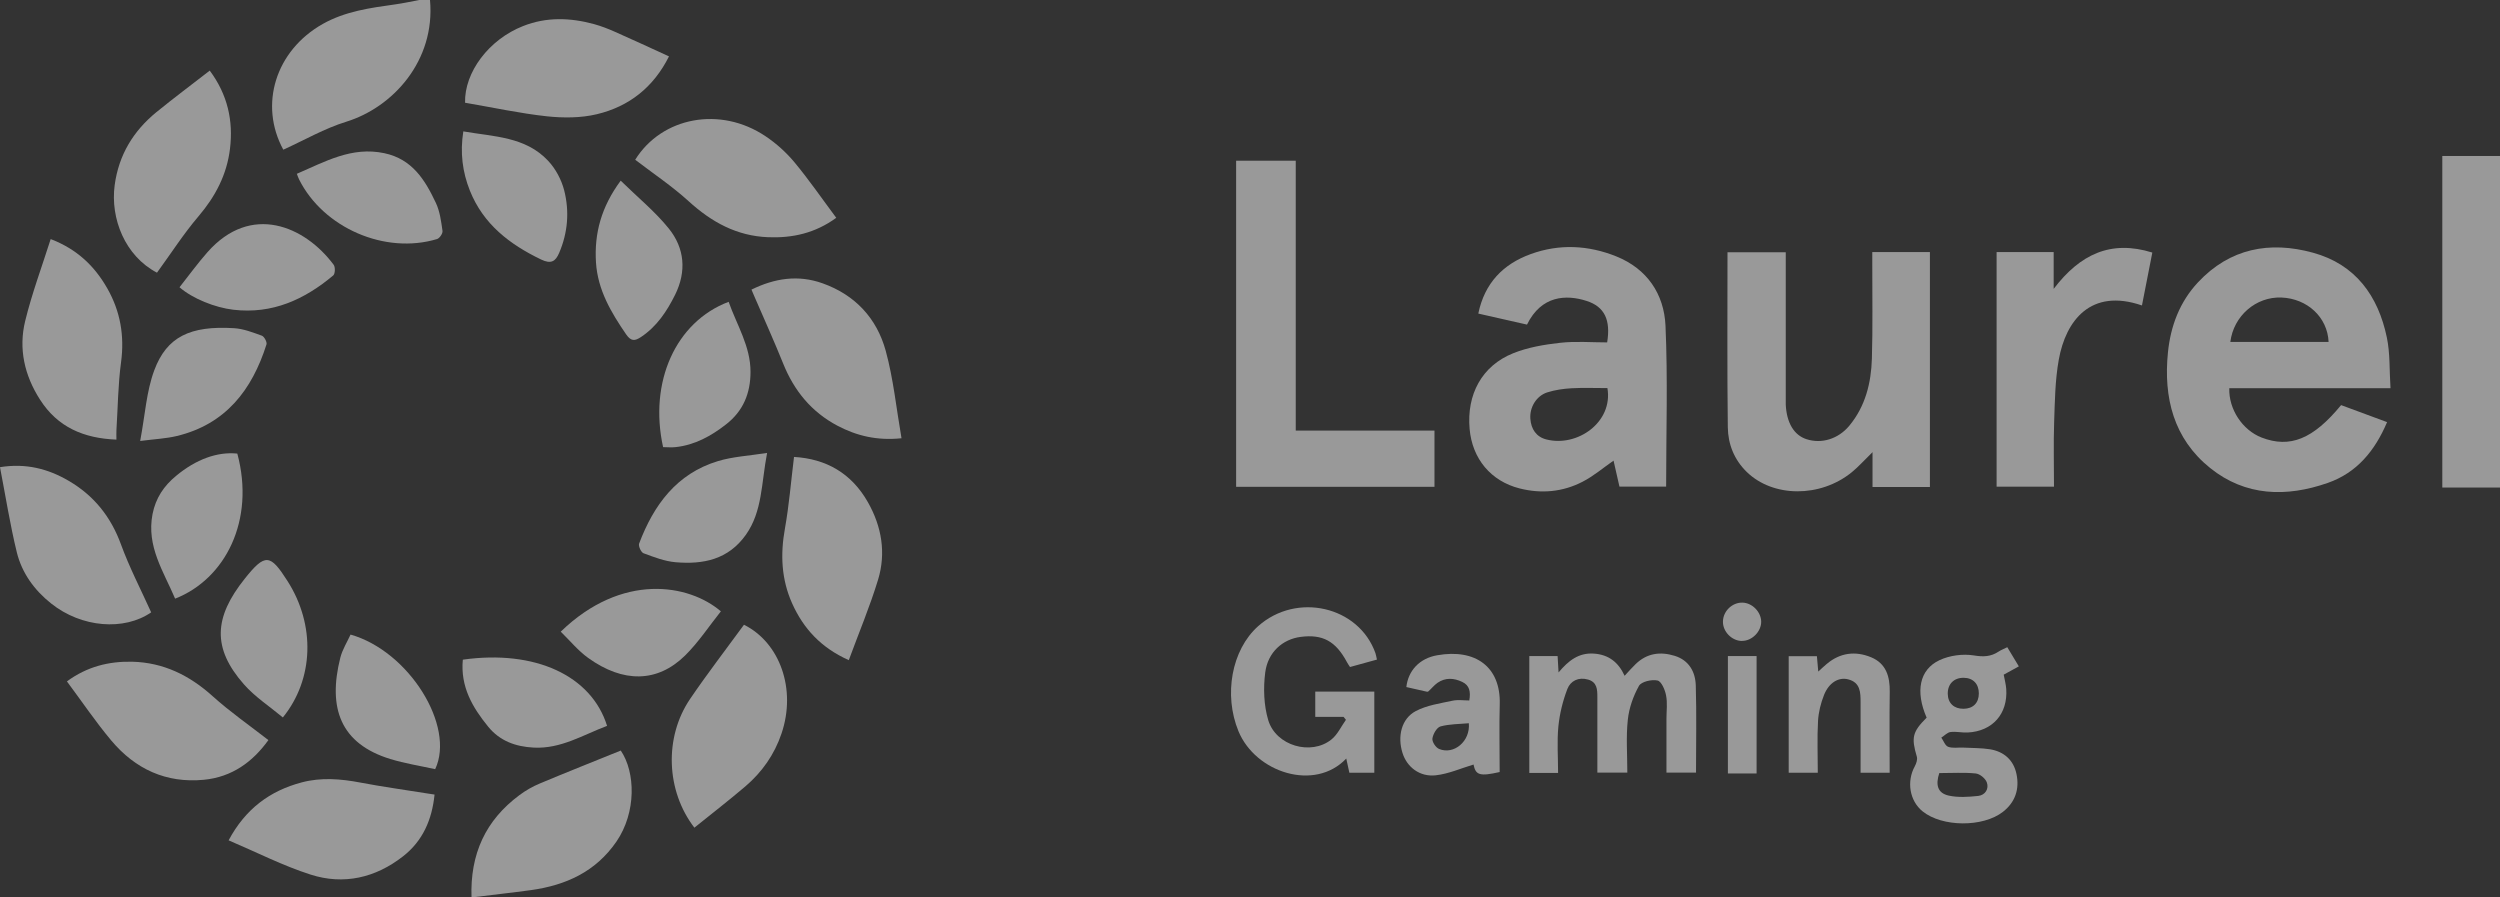 <svg width="273" height="98" viewBox="0 0 273 98" fill="none" xmlns="http://www.w3.org/2000/svg">
<rect x="0" y="0" width="273" height="98" fill="#333333" stroke="none"/>
<g clip-path="url(#clip0_7_68)">
<path d="M273 53.239H266.7V17.034H273V53.23V53.239Z" fill="white" fill-opacity="0.502"/>
<path d="M46.956 0C47.557 6.637 42.901 11.722 37.81 13.292C35.435 14.025 33.233 15.307 30.936 16.345C28.264 11.434 30.083 5.53 35.243 2.617C37.706 1.23 40.421 0.863 43.153 0.48C44.032 0.358 44.902 0.166 45.781 0C46.173 0 46.573 0 46.965 0H46.956Z" fill="white" fill-opacity="0.502"/>
<path d="M261.052 42.389H243.439C243.361 44.683 244.875 46.968 246.964 47.779C250.061 48.974 252.594 47.953 255.648 44.238C257.258 44.831 258.894 45.441 260.669 46.096C259.347 49.218 257.371 51.625 254.195 52.733C249.679 54.312 245.206 54.207 241.342 51.102C237.357 47.892 236.243 43.427 236.739 38.49C237.026 35.603 238.027 32.96 240.028 30.823C243.509 27.108 247.86 26.297 252.576 27.596C257.223 28.87 259.695 32.306 260.643 36.85C261.009 38.595 260.913 40.426 261.043 42.398L261.052 42.389ZM254.282 37.339C254.169 34.652 251.967 32.603 249.13 32.489C246.346 32.385 243.909 34.495 243.552 37.339H254.282Z" fill="white" fill-opacity="0.502"/>
<path d="M175.502 37.391C175.903 34.931 175.215 33.492 173.266 32.864C171.03 32.14 168.315 32.254 166.748 35.446C165.034 35.054 163.294 34.661 161.431 34.242C162.119 30.919 164.129 28.843 167.157 27.745C170.273 26.611 173.44 26.768 176.495 27.997C179.862 29.349 181.716 32.106 181.872 35.568C182.133 41.386 181.942 47.221 181.942 53.134H176.843C176.634 52.218 176.416 51.25 176.199 50.3C175.059 51.093 174.014 51.992 172.822 52.602C170.655 53.727 168.315 53.937 165.939 53.335C162.806 52.541 160.77 50.099 160.483 46.846C160.143 43.078 161.823 39.947 165.234 38.577C166.835 37.932 168.628 37.627 170.36 37.435C172.065 37.243 173.797 37.391 175.502 37.391ZM175.529 42.38C174.188 42.38 172.892 42.328 171.604 42.398C170.716 42.45 169.794 42.581 168.95 42.851C167.758 43.243 167.027 44.482 167.114 45.721C167.192 46.854 167.758 47.709 168.863 47.988C172.239 48.852 176.173 46.104 175.529 42.371V42.38Z" fill="white" fill-opacity="0.502"/>
<path d="M210.754 53.178H204.48V49.375C203.601 50.23 202.957 50.962 202.218 51.564C198.772 54.373 193.611 54.329 190.748 51.538C189.365 50.195 188.703 48.494 188.677 46.663C188.599 40.322 188.643 33.981 188.643 27.544H195.004C195.004 27.971 195.004 28.39 195.004 28.809C195.004 33.614 195.004 38.42 195.004 43.235C195.004 43.549 194.995 43.863 195.004 44.177C195.099 46.174 195.909 47.526 197.275 47.962C198.928 48.494 200.738 47.936 201.939 46.497C203.706 44.369 204.332 41.813 204.411 39.153C204.515 35.725 204.445 32.297 204.454 28.87C204.454 28.442 204.454 28.024 204.454 27.526H210.746V53.178H210.754Z" fill="white" fill-opacity="0.502"/>
<path d="M156.645 47.02V53.16H134.986V17.549H141.495V47.02H156.645Z" fill="white" fill-opacity="0.502"/>
<path d="M233.893 33.353C228.306 31.434 225.583 35.01 224.817 39.284C224.417 41.517 224.39 43.819 224.312 46.104C224.234 48.424 224.295 50.744 224.295 53.143H218.029V27.526H224.26V31.547C227.132 27.771 230.491 26.166 235.033 27.579C234.65 29.515 234.285 31.39 233.902 33.353H233.893Z" fill="white" fill-opacity="0.502"/>
<path d="M51.49 98C51.325 93.238 53.039 89.566 56.711 86.836C57.399 86.321 58.164 85.885 58.956 85.554C61.871 84.333 64.813 83.164 67.789 81.96C69.399 84.333 69.503 88.702 67.319 91.895C65.056 95.192 61.802 96.665 57.999 97.198C55.902 97.485 53.796 97.712 51.499 98H51.49Z" fill="white" fill-opacity="0.502"/>
<path d="M98.446 47.857C95.757 48.136 93.538 47.587 91.45 46.488C88.613 44.988 86.716 42.668 85.523 39.702C84.531 37.234 83.426 34.801 82.373 32.358C82.286 32.149 82.191 31.931 82.06 31.626C84.601 30.379 87.159 29.986 89.822 30.937C93.382 32.202 95.748 34.757 96.723 38.316C97.558 41.368 97.872 44.552 98.446 47.866V47.857Z" fill="white" fill-opacity="0.502"/>
<path d="M7.31 74.407C9.503 72.793 11.896 72.2 14.454 72.261C17.865 72.349 20.702 73.753 23.226 76.029C25.114 77.73 27.211 79.187 29.308 80.818C27.603 83.19 25.349 84.856 22.251 85.153C18.126 85.545 14.767 83.975 12.157 80.87C10.443 78.829 8.946 76.605 7.301 74.398L7.31 74.407Z" fill="white" fill-opacity="0.502"/>
<path d="M22.904 7.71C24.853 10.327 25.488 13.179 25.114 16.249C24.775 19.066 23.53 21.439 21.685 23.61C20.041 25.538 18.657 27.701 17.143 29.777C13.653 27.954 12.035 23.863 12.522 20.218C12.966 16.921 14.559 14.304 17.091 12.237C18.979 10.702 20.928 9.245 22.904 7.71Z" fill="white" fill-opacity="0.502"/>
<path d="M92.685 72.087C89.657 70.735 87.743 68.651 86.507 65.903C85.323 63.269 85.202 60.548 85.715 57.713C86.168 55.175 86.376 52.585 86.707 49.898C90.197 50.099 92.99 51.669 94.791 54.87C96.288 57.521 96.767 60.391 95.888 63.295C94.991 66.243 93.79 69.095 92.685 72.096V72.087Z" fill="white" fill-opacity="0.502"/>
<path d="M16.516 66.863C13.558 68.912 8.902 68.546 5.587 65.903C3.742 64.438 2.393 62.571 1.836 60.312C1.096 57.277 0.609 54.172 0 51.015C2.837 50.561 5.247 51.189 7.501 52.506C10.251 54.111 12.104 56.422 13.21 59.449C14.132 61.978 15.385 64.377 16.508 66.871L16.516 66.863Z" fill="white" fill-opacity="0.502"/>
<path d="M5.526 26.105C8.424 27.212 10.329 29.062 11.713 31.486C13.14 33.989 13.61 36.658 13.218 39.563C12.888 42.014 12.87 44.499 12.714 46.977C12.696 47.282 12.714 47.587 12.714 48.006C9.146 47.866 6.292 46.654 4.368 43.636C2.672 40.993 2.01 38.08 2.75 35.054C3.481 32.053 4.569 29.149 5.535 26.105H5.526Z" fill="white" fill-opacity="0.502"/>
<path d="M69.364 17.444C72.279 12.769 78.658 11.557 83.6 14.88C84.758 15.656 85.846 16.633 86.742 17.706C88.343 19.633 89.77 21.709 91.319 23.785C89.022 25.459 86.542 26.009 83.888 25.904C80.45 25.773 77.692 24.247 75.186 21.962C73.393 20.331 71.357 18.97 69.364 17.444Z" fill="white" fill-opacity="0.502"/>
<path d="M47.452 86.775C47.174 89.505 46.173 91.825 44.015 93.508C41.004 95.863 37.532 96.665 33.92 95.505C30.892 94.537 28.02 93.063 24.966 91.764C26.811 88.31 29.491 86.356 32.937 85.44C35.06 84.873 37.21 85.048 39.359 85.458C41.744 85.911 44.145 86.243 46.538 86.627C46.808 86.67 47.069 86.705 47.444 86.766L47.452 86.775Z" fill="white" fill-opacity="0.502"/>
<path d="M50.785 11.208C50.707 7.902 53.37 4.317 57.129 2.843C59.687 1.832 62.28 1.928 64.874 2.634C65.665 2.852 66.44 3.157 67.188 3.489C69.12 4.344 71.035 5.233 73.053 6.158C71.357 9.542 68.685 11.635 65.178 12.472C63.429 12.891 61.506 12.891 59.705 12.699C56.755 12.377 53.839 11.74 50.776 11.216L50.785 11.208Z" fill="white" fill-opacity="0.502"/>
<path d="M75.829 90.386C72.731 86.365 72.514 80.521 75.351 76.335C77.222 73.579 79.258 70.945 81.242 68.223C85.167 70.177 86.985 75.262 85.341 80.103C84.566 82.396 83.218 84.315 81.39 85.876C79.597 87.403 77.727 88.851 75.821 90.386H75.829Z" fill="white" fill-opacity="0.502"/>
<path d="M150.075 75.532V84.385H147.351C147.238 83.87 147.134 83.382 147.012 82.832C143.566 86.47 137.1 84.368 135.238 79.841C133.611 75.881 134.481 70.971 137.388 68.38C141.582 64.638 148.37 66.191 150.197 71.32C150.258 71.503 150.284 71.695 150.362 72.026C149.37 72.296 148.413 72.567 147.421 72.837C147.291 72.636 147.177 72.48 147.09 72.314C145.863 70.011 144.436 69.235 142.026 69.549C140.085 69.802 138.449 71.197 138.162 73.439C137.945 75.14 138.005 77.015 138.493 78.646C139.337 81.446 143.166 82.536 145.385 80.757C146.064 80.216 146.455 79.326 146.977 78.602C146.89 78.498 146.803 78.384 146.716 78.28H143.627V75.523H150.075V75.532Z" fill="white" fill-opacity="0.502"/>
<path d="M170.142 84.403H167.001V71.642H170.09C170.116 72.148 170.151 72.645 170.194 73.43C171.273 72.139 172.396 71.267 174.032 71.372C175.642 71.477 176.721 72.296 177.408 73.796C177.861 73.308 178.218 72.898 178.609 72.523C179.836 71.328 181.298 71.128 182.873 71.616C184.431 72.096 185.136 73.36 185.179 74.852C185.275 77.992 185.205 81.14 185.205 84.368H181.977C181.977 82.423 181.977 80.469 181.977 78.515C181.977 77.652 182.099 76.762 181.933 75.925C181.82 75.323 181.42 74.398 181.002 74.311C180.367 74.172 179.236 74.433 178.975 74.895C178.348 76.021 177.887 77.329 177.756 78.611C177.556 80.478 177.704 82.379 177.704 84.368H174.432C174.432 82.021 174.432 79.71 174.432 77.39C174.432 76.954 174.432 76.526 174.432 76.09C174.432 75.279 174.397 74.486 173.414 74.207C172.37 73.91 171.5 74.355 171.16 75.227C170.664 76.518 170.316 77.922 170.177 79.3C170.012 80.966 170.142 82.658 170.142 84.403Z" fill="white" fill-opacity="0.502"/>
<path d="M210.389 78.367C209.145 75.515 209.588 73.125 211.799 72.087C212.904 71.572 214.34 71.381 215.541 71.572C216.593 71.747 217.403 71.712 218.247 71.154C218.508 70.979 218.804 70.875 219.195 70.674C219.613 71.363 220.005 72.017 220.457 72.767C219.883 73.081 219.378 73.36 218.804 73.674C218.9 74.18 219.039 74.704 219.082 75.236C219.265 77.948 217.594 79.85 214.879 79.989C214.253 80.024 213.617 79.858 213 79.937C212.643 79.98 212.329 80.338 211.99 80.547C212.234 80.896 212.408 81.428 212.738 81.55C213.226 81.734 213.826 81.611 214.374 81.638C215.349 81.69 216.341 81.672 217.307 81.821C218.847 82.074 219.9 83.016 220.205 84.551C220.536 86.164 220.074 87.595 218.725 88.65C216.533 90.36 212.086 90.325 209.945 88.598C208.527 87.455 208.179 85.336 209.101 83.67C209.266 83.365 209.406 82.928 209.319 82.632C208.701 80.539 208.831 79.928 210.389 78.367ZM211.773 84.411C211.337 85.728 211.59 86.609 212.799 86.879C213.826 87.106 214.957 87.028 216.028 86.914C216.785 86.827 217.22 86.138 216.959 85.432C216.802 85.004 216.202 84.507 215.749 84.463C214.47 84.333 213.174 84.42 211.773 84.42V84.411ZM216.089 75.724C216.089 74.677 215.462 74.023 214.435 74.015C213.365 74.006 212.678 74.695 212.695 75.768C212.712 76.788 213.374 77.407 214.418 77.399C215.462 77.39 216.089 76.762 216.089 75.724Z" fill="white" fill-opacity="0.502"/>
<path d="M15.307 48.154C15.846 45.311 15.986 42.746 16.847 40.435C18.205 36.781 20.772 35.542 25.558 35.839C26.585 35.9 27.612 36.301 28.595 36.658C28.856 36.754 29.178 37.356 29.1 37.609C27.524 42.581 24.644 46.331 19.301 47.613C18.144 47.892 16.925 47.945 15.307 48.154Z" fill="white" fill-opacity="0.502"/>
<path d="M19.118 65.362C17.865 62.406 15.977 59.667 16.656 56.143C17.004 54.373 17.9 53.056 19.249 51.948C21.398 50.169 23.722 49.305 25.915 49.532C27.881 56.832 24.601 63.225 19.127 65.371L19.118 65.362Z" fill="white" fill-opacity="0.502"/>
<path d="M61.236 68.973C67.928 62.502 75.22 63.766 78.719 66.758C77.431 68.371 76.273 70.142 74.803 71.59C71.783 74.555 68.05 74.599 64.212 71.834C63.124 71.049 62.254 69.976 61.236 68.982V68.973Z" fill="white" fill-opacity="0.502"/>
<path d="M50.55 72.035C58.425 70.927 64.586 73.77 66.292 79.265C63.681 80.242 61.254 81.795 58.278 81.638C56.293 81.533 54.579 80.914 53.309 79.352C51.594 77.251 50.263 74.983 50.541 72.035H50.55Z" fill="white" fill-opacity="0.502"/>
<path d="M79.571 32.969C80.476 35.525 81.956 37.81 81.956 40.601C81.956 42.956 81.155 44.892 79.275 46.349C77.639 47.622 75.873 48.599 73.767 48.826C73.315 48.878 72.845 48.826 72.41 48.826C70.843 41.708 73.784 35.15 79.563 32.96L79.571 32.969Z" fill="white" fill-opacity="0.502"/>
<path d="M32.415 18.979C35.487 17.662 38.402 15.97 41.97 16.729C45.016 17.374 46.417 19.651 47.591 22.145C48.035 23.078 48.174 24.177 48.322 25.215C48.366 25.486 48 26.026 47.722 26.105C42.057 27.814 35.322 24.892 32.667 19.607C32.58 19.433 32.52 19.249 32.415 18.979Z" fill="white" fill-opacity="0.502"/>
<path d="M83.766 49.462C83.122 52.829 83.261 55.821 81.46 58.385C79.528 61.115 76.778 61.656 73.758 61.394C72.575 61.289 71.409 60.836 70.278 60.417C70.008 60.321 69.695 59.632 69.79 59.362C71.383 55.149 73.88 51.721 78.405 50.352C80.015 49.864 81.747 49.776 83.757 49.462H83.766Z" fill="white" fill-opacity="0.502"/>
<path d="M30.892 78.349C29.413 77.12 27.829 76.09 26.628 74.721C23.147 70.761 23.365 67.412 26.715 63.208C28.96 60.391 29.509 60.487 31.397 63.452C34.451 68.232 34.286 74.154 30.892 78.341V78.349Z" fill="white" fill-opacity="0.502"/>
<path d="M67.78 19.729C69.625 21.543 71.539 23.096 73.045 24.971C74.759 27.108 74.985 29.628 73.724 32.184C72.819 34.007 71.722 35.655 69.99 36.807C69.329 37.243 68.911 37.295 68.372 36.51C66.727 34.112 65.274 31.661 65.082 28.669C64.882 25.494 65.657 22.599 67.78 19.729Z" fill="white" fill-opacity="0.502"/>
<path d="M50.594 14.348C53.909 14.932 57.381 14.906 59.861 17.566C60.679 18.438 61.315 19.633 61.61 20.793C62.193 23.078 62.011 25.398 61.062 27.614C60.662 28.556 60.175 28.861 59.087 28.338C55.649 26.68 52.786 24.491 51.316 20.828C50.498 18.778 50.228 16.668 50.594 14.348Z" fill="white" fill-opacity="0.502"/>
<path d="M19.606 31.364C20.641 30.056 21.59 28.748 22.651 27.544C27.411 22.145 33.294 24.692 36.435 28.913C36.627 29.166 36.601 29.899 36.392 30.073C33.25 32.716 29.726 34.321 25.488 33.824C23.478 33.588 21.05 32.62 19.606 31.373V31.364Z" fill="white" fill-opacity="0.502"/>
<path d="M47.522 83.993C45.895 83.635 44.224 83.373 42.623 82.885C37.21 81.219 35.765 77.364 37.166 71.808C37.393 70.927 37.906 70.116 38.28 69.296C44.65 71.102 49.741 79.283 47.522 83.993Z" fill="white" fill-opacity="0.502"/>
<path d="M160.448 76.483C160.613 75.532 160.474 74.835 159.665 74.459C158.76 74.032 157.837 73.971 156.976 74.564C156.602 74.826 156.306 75.21 155.958 75.515C155.897 75.567 155.731 75.515 155.618 75.489C154.931 75.34 154.252 75.175 153.573 75.026C153.774 73.247 154.992 71.895 156.941 71.555C161.135 70.814 163.885 72.828 163.772 76.893C163.703 79.37 163.763 81.847 163.763 84.306C161.571 84.804 161.144 84.638 160.909 83.487C159.543 83.897 158.185 84.507 156.776 84.664C155.027 84.856 153.634 83.757 153.156 82.231C152.581 80.416 153.034 78.48 154.6 77.652C155.801 77.015 157.246 76.814 158.612 76.518C159.204 76.387 159.848 76.492 160.457 76.492L160.448 76.483ZM160.396 78.977C159.36 79.073 158.29 79.056 157.298 79.326C156.898 79.44 156.489 80.155 156.419 80.643C156.367 81.001 156.784 81.638 157.15 81.786C158.76 82.457 160.579 80.949 160.396 78.977Z" fill="white" fill-opacity="0.502"/>
<path d="M203.175 84.376C203.175 81.76 203.184 79.239 203.175 76.718C203.175 75.637 203.175 74.52 201.8 74.18C200.773 73.927 199.72 74.538 199.181 75.898C198.824 76.797 198.58 77.782 198.528 78.742C198.424 80.582 198.502 82.44 198.502 84.385H195.326V71.66H198.406C198.45 72.165 198.493 72.663 198.554 73.334C198.92 73.003 199.181 72.75 199.468 72.514C200.938 71.267 202.609 71.067 204.324 71.773C205.968 72.453 206.386 73.884 206.36 75.55C206.316 78.463 206.351 81.385 206.351 84.385H203.175V84.376Z" fill="white" fill-opacity="0.502"/>
<path d="M191.819 84.463H188.686V71.642H191.819V84.463Z" fill="white" fill-opacity="0.502"/>
<path d="M190.209 69.994C189.095 69.976 188.112 68.956 188.147 67.848C188.173 66.714 189.182 65.764 190.305 65.807C191.366 65.851 192.306 66.828 192.323 67.883C192.332 68.973 191.305 70.002 190.218 69.985L190.209 69.994Z" fill="white" fill-opacity="0.502"/>
</g>
<defs>
<clipPath id="clip0_7_68">
<rect width="273" height="98" fill="white"/>
</clipPath>
</defs>
</svg>
